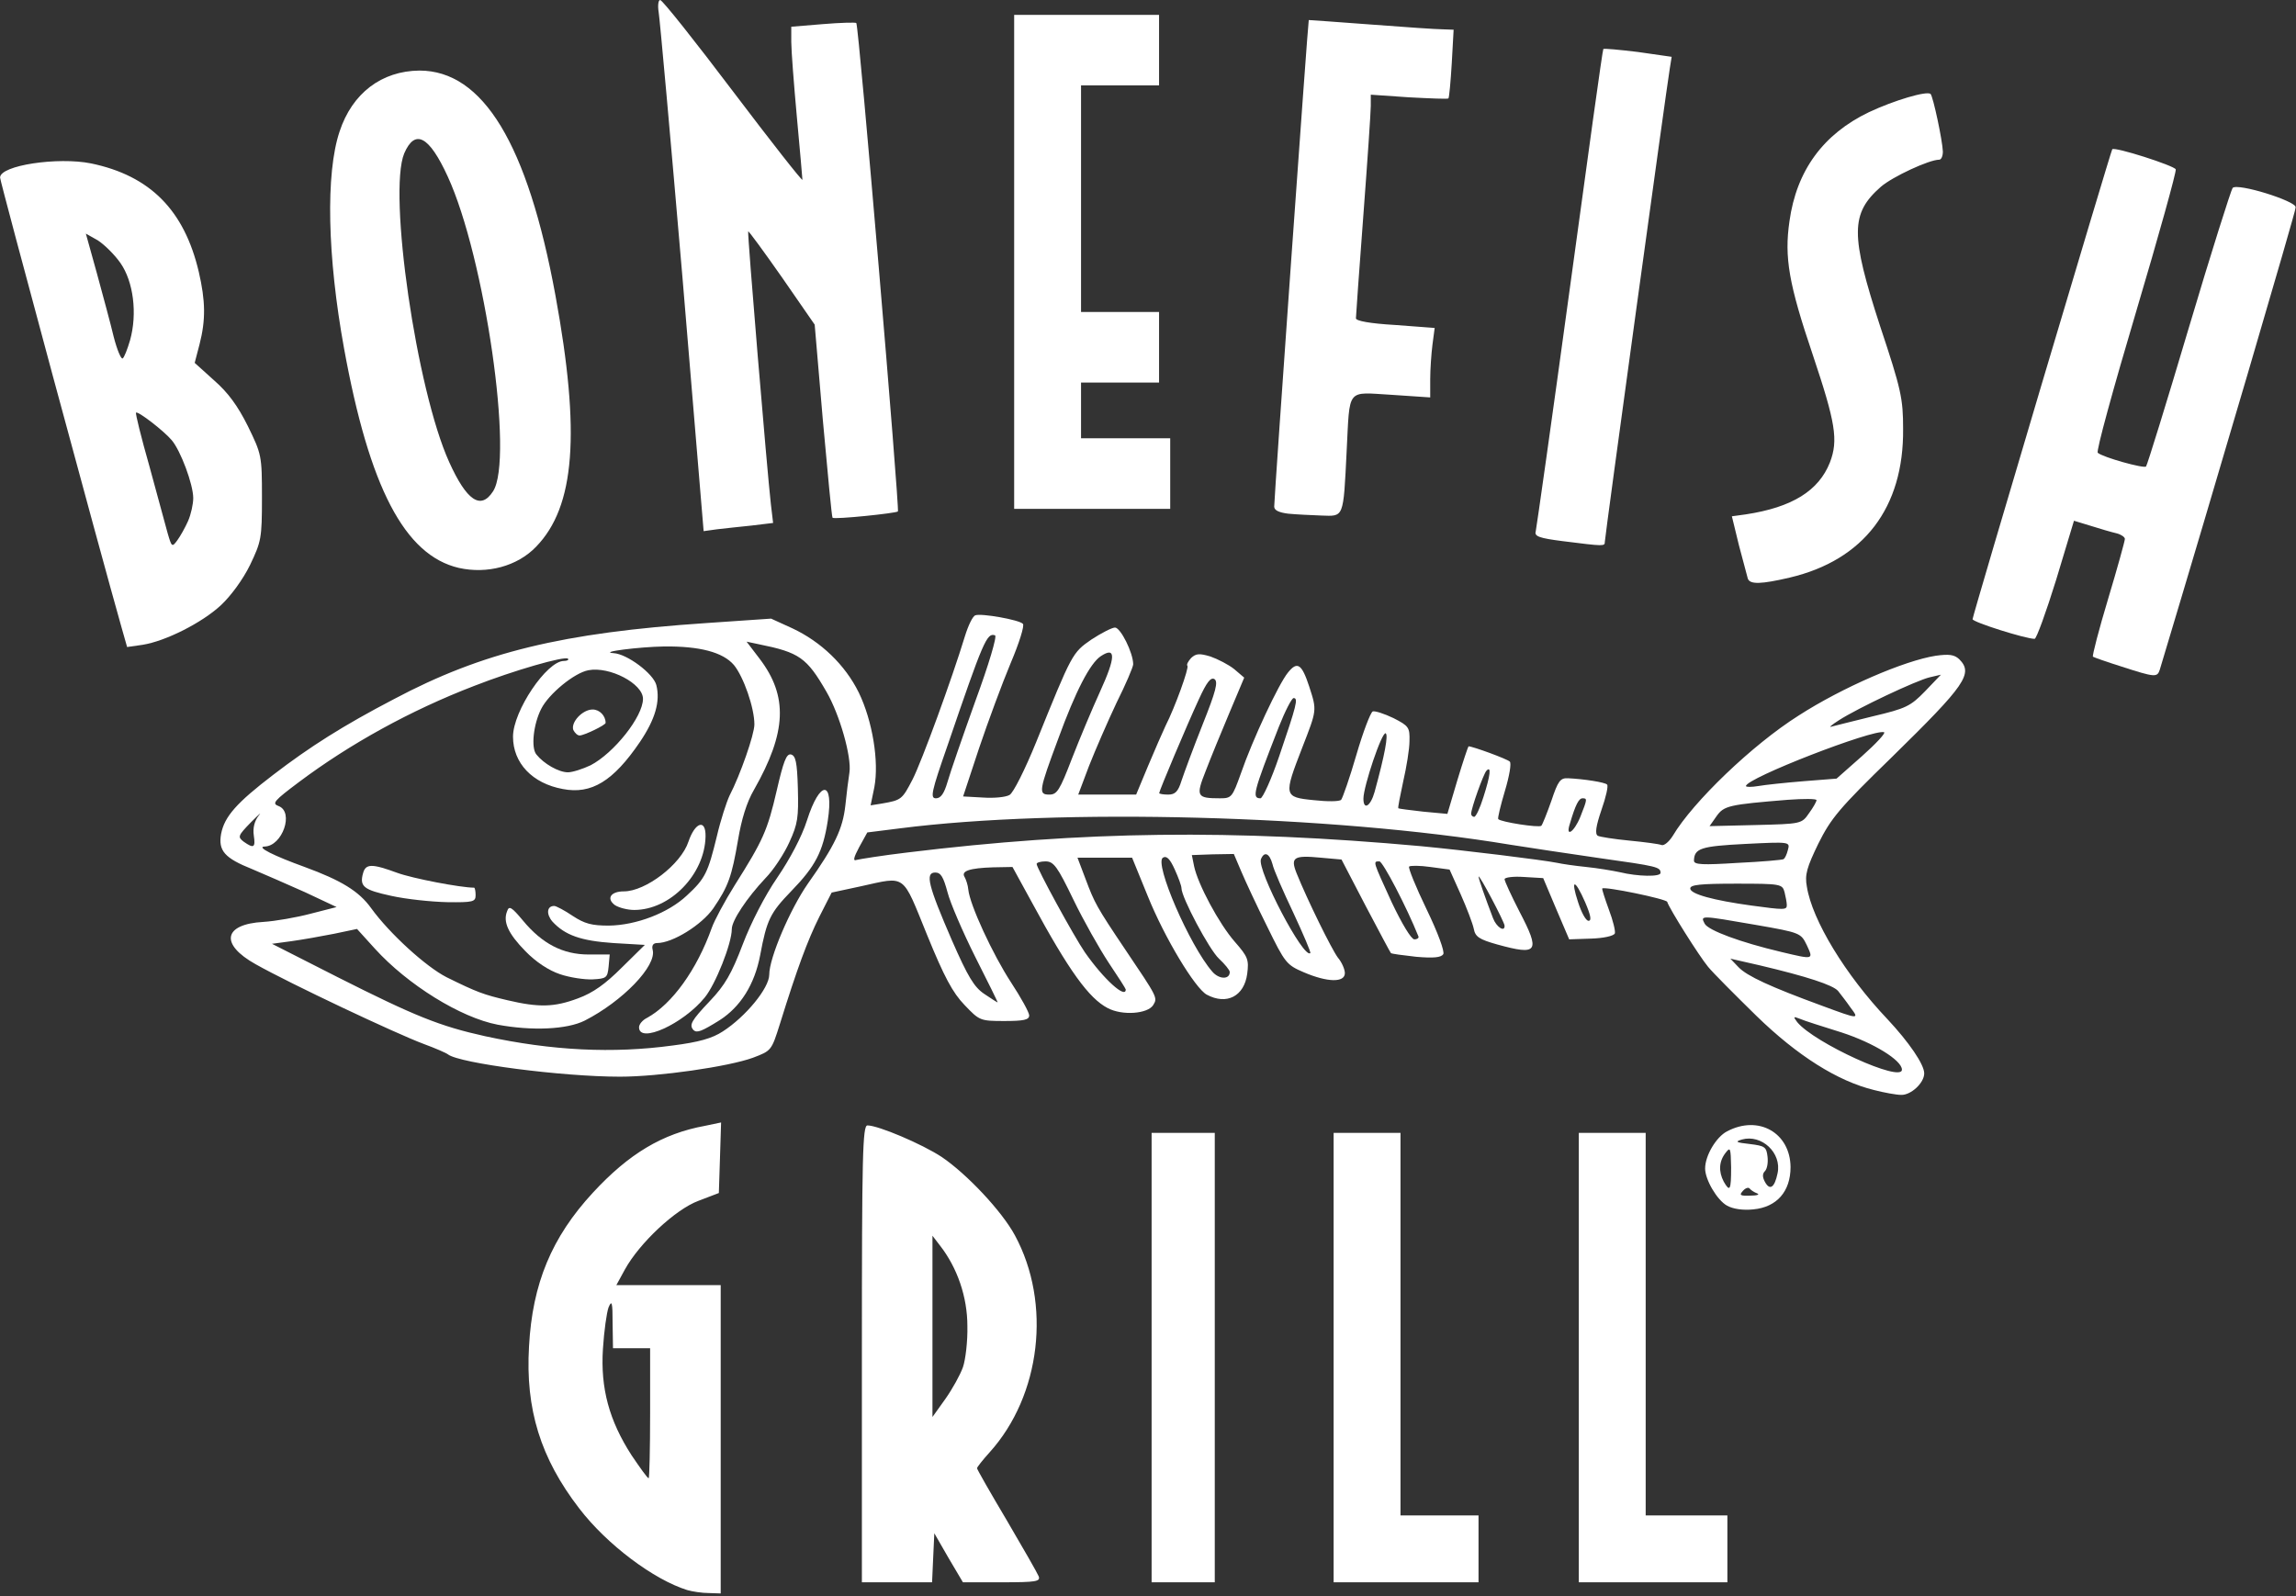 <svg width="2353" height="1636" viewBox="0 0 2353 1636" fill="none" xmlns="http://www.w3.org/2000/svg">
<rect x="0" y="0" width="2353" height="1636" fill="#333333" stroke="none"/>
<path d="M1920.6 1117.23C1883.29 1108.11 1842.19 1082.24 1799.96 1041.15C1778.24 1019.84 1755.79 997.4 1750.47 990.91C1741.34 979.888 1710.89 931.577 1708.6 924.351C1707.46 921.29 1644.68 908.37 1642.01 910.636C1641.62 911.401 1644.68 920.922 1648.84 932.342C1653.04 943.364 1655.7 954.416 1654.94 956.681C1653.81 959.345 1643.15 961.641 1630.59 962.009L1608.14 962.774L1594.82 931.577L1581.5 900.012L1561.71 898.849C1551.05 898.083 1541.93 899.247 1541.93 901.145C1541.93 903.043 1548.76 917.892 1557.15 934.24C1578.83 975.694 1576.17 979.521 1534.67 968.101C1515.65 962.774 1511.85 960.11 1510.32 951.752C1509.18 946.425 1503.09 930.444 1497 916.728L1485.57 891.256L1465.79 888.592C1455.13 887.062 1445.24 887.062 1444.1 888.194C1442.97 889.358 1450.96 909.135 1461.99 931.944C1473.78 956.314 1480.64 975.326 1479.11 977.99C1476.84 981.419 1469.22 982.184 1451.33 980.653C1437.64 979.123 1426.22 977.623 1425.45 976.857C1424.68 976.092 1413.26 954.416 1399.57 928.546L1374.82 880.969L1353.51 879.071C1325.73 876.407 1322.3 878.704 1328.79 895.052C1339.82 922.453 1364.56 972.663 1371.03 981.419C1375.22 986.348 1378.25 993.573 1378.25 997.4C1378.25 1007.29 1360.37 1006.89 1336.39 996.635C1318.5 989.012 1316.97 987.113 1298.72 949.824C1288.06 928.546 1276.27 903.043 1272.07 893.154L1264.47 875.275L1242.76 875.642L1221.44 876.407L1223.74 887.827C1227.54 906.074 1249.22 946.793 1265.61 965.438C1278.93 980.653 1280.06 983.684 1278.16 998.166C1275.1 1020.97 1257.22 1030.5 1236.67 1019.44C1224.87 1012.98 1193.66 961.641 1176.18 918.259L1160.19 879.071H1104.23L1112.59 901.145C1121.75 925.484 1123.65 929.281 1153.33 973.428C1186.44 1022.51 1186.44 1022.51 1181.87 1030.1C1176.18 1039.25 1149.9 1041.15 1135.08 1033.16C1116.03 1023.27 1095.47 995.104 1057.4 924.719L1037.62 888.592L1017.83 888.96C993.486 889.725 984.727 892.756 988.525 898.849C990.056 901.512 991.955 907.237 992.353 911.799C993.854 927.382 1017.47 978.357 1036.12 1006.89C1046.38 1022.51 1054.74 1037.72 1054.74 1040.75C1054.74 1045.31 1049.04 1046.48 1029.26 1046.48C1004.51 1046.48 1003.75 1046.08 988.525 1030.1C976.366 1017.55 967.606 1001.2 950.088 958.212C924.208 894.685 929.169 898.083 882.341 908.37L852.295 914.83L839.708 939.567C827.549 963.907 816.89 992.838 799.372 1049.14C790.612 1076.91 790.612 1076.91 771.593 1084.13C746.479 1093.26 675.301 1103.54 635.333 1103.54C575.978 1103.54 470.927 1089.83 459.136 1080.71C457.237 1079.17 445.813 1074.25 434.389 1070.05C405.844 1059.4 297.761 1008.42 261.989 988.277C225.083 967.703 228.881 947.16 269.983 944.894C282.172 944.129 303.856 940.333 318.312 936.506L344.958 929.679L312.616 914.463C294.729 906.472 270.35 895.818 258.559 890.858C230.014 879.469 223.552 871.846 226.584 854.732C230.014 836.852 242.571 822.769 279.875 794.235C317.547 765.334 351.818 743.628 403.578 716.625C494.54 668.313 576.345 648.536 723.631 638.616L790.245 634.054L811.929 643.943C841.239 657.659 865.986 681.233 880.074 709.767C894.132 738.698 900.992 780.55 896.061 806.788L892.233 825.432L904.055 823.534C923.84 820.105 924.606 819.34 935.264 798.797C944.759 780.152 975.6 695.684 988.923 651.934C992.353 640.912 996.916 631.391 999.581 630.656C1005.28 628.36 1044.48 635.218 1048.28 639.381C1050.18 640.912 1044.48 659.19 1035.72 679.733C1026.96 700.643 1012.51 739.831 1003.38 766.834L987.024 816.309L1007.57 817.442C1018.6 818.207 1030.79 817.074 1034.59 814.778C1038.39 812.88 1050.58 788.541 1062 760.374C1098.9 669.079 1098.9 669.079 1118.69 655.363C1128.58 648.903 1139.64 643.208 1142.67 643.208C1148.37 643.208 1161.32 669.079 1161.32 680.866C1161.32 683.529 1153.7 701.409 1144.2 720.421C1135.04 739.831 1122.49 768.732 1116.03 785.112L1105 814.411H1164.35L1176.54 785.112C1183.4 768.732 1191.4 750.485 1194.43 744.026C1204.32 724.615 1218.78 684.295 1216.88 682.396C1215.75 681.233 1217.65 677.804 1220.68 674.406C1225.64 669.813 1229.07 669.446 1240.49 672.875C1248.09 675.538 1259.15 681.233 1264.84 685.795L1275.1 694.551L1259.88 730.708C1251.52 750.485 1240.49 777.488 1235.53 790.439C1225.27 816.309 1226.41 818.207 1250.39 818.207C1262.18 818.207 1262.94 817.074 1271.7 792.704C1283.49 758.476 1310.51 700.643 1320.03 689.224C1329.53 677.437 1334.12 680.468 1341.72 703.674C1349.71 728.412 1349.71 727.279 1334.49 766.467C1315.47 815.544 1315.47 817.074 1346.28 820.105C1360 821.636 1372.56 821.636 1374.46 819.738C1375.99 817.809 1383.22 797.266 1390.05 773.692C1396.91 750.087 1404.53 730.31 1406.8 729.177C1409.1 728.412 1418.59 731.473 1428.12 736.035C1443.7 744.026 1444.87 745.526 1444.47 759.609C1444.47 767.6 1441.44 786.244 1438.01 801.093C1434.98 815.544 1432.31 828.096 1433.08 828.463C1433.44 828.861 1444.87 830.362 1458.56 831.892L1483.31 834.189L1493.57 799.562C1499.29 780.55 1504.62 764.936 1504.99 764.936C1509.18 764.936 1544.56 777.886 1547.22 780.55C1549.15 782.05 1546.86 795.368 1542.29 810.584C1537.73 825.8 1534.67 838.75 1535.43 839.516C1538.1 842.547 1577.3 848.639 1579.6 846.343C1580.73 845.21 1585.29 833.791 1589.86 820.871C1596.72 800.328 1599.01 797.266 1606.98 797.664C1623.36 798.429 1645.05 801.828 1646.95 804.124C1648.48 805.257 1645.81 817.074 1641.25 829.994C1635.52 846.741 1634.39 854.732 1637.45 856.63C1639.72 857.763 1654.17 860.059 1669.79 861.559C1685.38 863.09 1700.24 864.988 1702.9 866.151C1705.57 866.886 1710.5 862.722 1714.33 856.63C1734.88 822.003 1795.76 763.405 1843.33 733.371C1888.26 704.44 1951.81 677.069 1983.78 672.11C1997.47 670.211 2002.8 670.977 2007.76 675.538C2022.59 690.356 2014.59 701.776 1938.48 776.356C1884.83 828.463 1876.43 838.75 1863.51 864.62C1851.72 888.96 1849.42 896.583 1851.72 908.737C1857.05 942.996 1891.29 999.298 1934.29 1044.58C1956.37 1068.15 1971.99 1090.99 1971.99 1100.12C1971.99 1110 1958.27 1122.56 1948.38 1122.19C1943.45 1122.19 1930.86 1119.89 1920.6 1117.23ZM1949.14 1096.32C1949.14 1086.8 1920.23 1068.92 1887.49 1058.26C1868.07 1052.17 1848.66 1046.08 1844.49 1044.18C1837.63 1041.52 1837.63 1041.92 1841.83 1047.61C1859.31 1068.92 1949.14 1110 1949.14 1096.32ZM689.39 1071.58C716.035 1068.15 729.726 1064.36 740.782 1057.13C764.365 1041.92 788.346 1012.62 788.346 998.9C788.346 981.786 809.662 931.944 827.916 905.707C855.695 866.519 863.689 849.404 866.353 825.432C867.517 814.013 869.416 798.797 870.549 791.572C872.846 775.958 860.657 732.606 846.966 709.001C826.783 674.008 819.157 668.681 777.688 660.323L765.131 657.659L778.453 675.14C807.764 713.594 806.232 750.485 772.726 809.451C765.131 822.402 759.802 840.281 756.371 860.824C749.909 898.481 746.479 908.37 730.859 931.209C719.068 947.925 689.39 966.57 673.403 966.57C669.605 966.57 667.706 968.866 668.839 973.428C673.403 989.777 637.998 1026.3 599.193 1046.08C580.909 1055.23 545.136 1056.73 510.13 1050.27C472.06 1043.05 417.636 1009.19 384.16 972.295L365.876 952.12L342.293 957.079C328.97 959.743 309.553 963.141 298.527 964.672L278.742 967.336L346.091 1001.56C425.262 1041.52 450.774 1051.8 497.205 1062.06C565.687 1076.91 628.105 1079.94 689.39 1071.58ZM1896.25 1032.39C1892.05 1026.3 1886.36 1019.08 1883.69 1015.65C1878.36 1009.55 1851.72 1000.83 1803.39 989.41L1773.31 982.552L1781.67 991.308C1790.43 1000.43 1814.41 1011.48 1867.31 1030.86C1905.38 1044.95 1905.74 1044.95 1896.25 1032.39ZM592.333 1023.27C607.952 1017.55 620.51 1008.42 637.263 991.675L660.845 968.468L628.503 966.57C595.395 964.305 579.01 958.58 566.085 944.496C559.623 936.904 560.358 928.546 567.984 928.546C569.883 928.546 578.642 933.107 587.004 938.802C599.193 946.793 606.421 948.691 623.94 948.691C652.086 948.323 684.826 935.771 703.846 917.892C722.896 900.379 725.561 894.287 734.687 856.997C738.485 840.648 744.58 822.003 747.612 815.544C758.668 794.235 773.124 752.751 773.124 742.495C773.124 725.381 762.068 693.785 752.175 681.631C740.782 668.313 716.801 662.221 680.631 662.588C655.149 662.986 612.516 668.313 628.871 669.446C642.592 670.211 669.605 690.356 672.637 702.174C676.833 718.89 671.504 737.168 655.884 760.374C628.503 800.695 606.054 814.411 576.743 808.686C545.534 802.991 525.749 782.05 525.749 755.047C525.749 728.81 560.358 677.437 577.877 677.437C581.307 677.437 583.206 676.304 582.073 675.14C578.642 672.11 526.117 687.325 486.149 702.939C420.699 728.044 358.281 762.67 306.521 801.46C280.641 820.871 278.344 823.534 285.572 826.198C301.559 832.29 289.4 867.284 271.116 867.651C262.357 868.049 280.641 877.173 312.217 888.592C349.521 902.278 367.806 913.299 380.363 930.811C399.382 957.079 436.686 990.91 457.604 1001.56C489.211 1017.18 495.674 1019.44 520.022 1025.17C552.364 1032.76 567.984 1032.39 592.333 1023.27ZM999.581 981.021C986.626 955.151 973.701 925.117 971.037 914.463C966.841 898.849 964.176 894.287 958.479 894.287C947.821 894.287 951.221 907.605 975.6 963.907C991.955 1001.2 998.417 1011.85 1008.71 1018.71C1015.94 1023.64 1022.03 1027.43 1022.4 1027.43C1022.8 1027.43 1012.51 1006.52 999.581 981.021ZM1153.7 1014.15C1153.7 1013.38 1145.7 1000.83 1136.21 986.746C1126.68 972.295 1110.33 943.364 1100.04 922.055C1083.68 888.194 1079.89 882.867 1071.49 882.867C1066.56 882.867 1062.37 884.031 1062.37 885.531C1062.37 889.725 1100.8 960.11 1111.83 976.092C1131.25 1003.86 1153.7 1024.04 1153.7 1014.15ZM1260.28 996.237C1260.28 994.339 1255.32 988.277 1249.22 982.552C1239.33 973.428 1210.79 919.79 1210.79 910.268C1210.79 907.972 1207.75 899.614 1203.96 891.256C1198.99 880.204 1195.56 876.805 1191.77 879.071C1182.64 884.765 1219.18 969.234 1242.39 995.869C1249.22 1003.86 1260.28 1004.23 1260.28 996.237ZM1851.72 968.866C1845.62 956.314 1845.23 955.916 1799.19 947.925C1742.1 938.037 1742.47 938.037 1747.03 946.793C1750.86 953.651 1783.57 965.805 1825.44 975.694C1858.95 983.684 1858.55 983.684 1851.72 968.866ZM1325.36 935.373C1315.07 913.697 1305.18 891.256 1304.04 885.531C1300.98 874.509 1295.68 872.213 1292.25 880.602C1288.06 891.623 1336.02 983.317 1342.85 976.857C1343.61 976.092 1335.62 957.447 1325.36 935.373ZM1453.63 959.743C1441.44 929.281 1417.09 882.867 1413.66 882.867C1406.8 882.867 1406.8 882.102 1426.22 924.719C1436.87 947.16 1446.37 962.774 1449.43 962.774C1452.46 962.774 1454.36 961.243 1453.63 959.743ZM1541.93 948.691C1541.53 944.496 1515.65 895.42 1515.28 898.481C1515.28 900.747 1522.11 920.157 1530.1 941.098C1533.53 950.222 1542.29 955.916 1541.93 948.691ZM1624.5 924.719C1613.84 900.379 1609.27 900.379 1617.27 924.719C1620.7 935.373 1625.26 943.762 1627.93 943.762C1631.36 943.762 1630.19 938.037 1624.5 924.719ZM1831.17 927.78C1831.17 925.117 1830 919.024 1828.87 914.463C1826.6 906.074 1825.07 905.707 1779.41 905.707C1742.47 905.707 1732.21 906.839 1732.21 910.636C1732.21 916.361 1756.19 922.821 1795 928.148C1828.5 932.709 1831.17 932.709 1831.17 927.78ZM1701.77 894.685C1701.77 888.592 1698.34 887.827 1638.95 879.469C1607.38 874.877 1566.64 868.815 1547.62 865.753C1364.56 835.321 1085.58 828.096 922.309 849.006L888.833 853.201L880.442 868.417C874.745 879.071 873.979 882.867 877.777 881.367C880.84 880.602 904.055 876.805 929.935 873.744C1110.7 851.67 1262.94 849.772 1456.29 867.284C1500.43 871.478 1581.1 881.367 1595.95 884.398C1600.91 885.531 1614.24 887.429 1625.63 888.592C1637.05 889.725 1652.67 892.389 1659.9 893.92C1678.55 898.481 1701.77 898.849 1701.77 894.685ZM1827.74 880.602C1829.27 879.836 1831.17 875.642 1832.3 871.08C1834.6 862.722 1834.2 862.722 1788.53 864.988C1742.87 867.284 1736.38 869.549 1736.01 882.102C1736.01 886.296 1744.77 886.694 1780.91 884.398C1805.29 883.265 1826.6 881.367 1827.74 880.602ZM260.09 856.232C258.957 848.639 260.856 841.414 265.021 836.087C268.849 831.525 265.419 834.556 257.426 842.547C243.705 856.63 243.337 857.763 249.799 862.722C260.09 869.948 261.989 868.815 260.09 856.232ZM1619.56 837.219C1626.79 818.973 1626.79 818.207 1621.83 818.207C1618.03 818.207 1614.6 824.667 1608.91 844.077C1603.95 858.895 1613.07 853.201 1619.56 837.219ZM1853.98 833.423C1858.18 827.698 1861.61 821.636 1861.61 820.105C1861.61 818.575 1848.29 818.575 1832.3 819.738C1771.78 824.667 1766.85 825.8 1759.22 836.454L1752 846.741L1799.19 845.608C1845.99 844.445 1846.39 844.445 1853.98 833.423ZM1520.21 817.074C1527.44 794.603 1528.6 784.346 1523.27 790.041C1520.21 793.47 1507.65 828.463 1507.65 834.189C1507.65 835.689 1509.18 837.219 1510.72 837.219C1512.62 837.219 1516.78 828.096 1520.21 817.074ZM1408.7 811.747C1419.36 772.927 1422.79 753.516 1420.12 751.618C1416.32 749.353 1397.27 806.022 1397.27 818.575C1397.27 830.76 1404.53 826.565 1408.7 811.747ZM971.037 801.46C973.701 791.939 986.626 754.68 999.581 718.523C1013.27 681.233 1022.03 651.934 1019.73 651.199C1011.37 648.138 1007.57 657.261 971.037 764.171C954.284 812.115 953.15 818.207 959.215 818.207C964.176 818.207 967.606 813.247 971.037 801.46ZM1310.91 775.223C1328.79 722.717 1330.69 715.492 1325.73 715.492C1323.83 715.492 1316.97 728.81 1310.51 745.158C1284.26 812.482 1282.73 818.207 1291.86 818.207C1294.15 817.809 1302.91 798.797 1310.91 775.223ZM1098.54 777.488C1106.53 756.945 1119.46 726.146 1127.45 708.634C1143.44 673.64 1143.8 662.221 1128.21 672.477C1117.16 679.733 1102.33 708.267 1084.45 757.343C1064.66 810.584 1063.9 814.411 1075.32 814.411C1083.32 814.411 1085.95 810.216 1098.54 777.488ZM1210.79 800.328C1213.45 792.337 1222.97 766.467 1232.5 742.495C1246.19 708.267 1248.49 698.745 1244.66 696.082C1240.86 693.785 1236.67 699.112 1228.67 716.625C1216.51 742.862 1187.97 810.584 1187.97 812.88C1187.97 813.645 1192.13 814.411 1197.1 814.411C1204.32 814.411 1207.39 811.349 1210.79 800.328ZM1848.29 800.695L1882.16 798.031L1908.41 774.825C1922.5 762.272 1932.79 751.251 1930.86 750.485C1919.83 747.057 1789.3 797.664 1789.3 805.655C1789.3 806.788 1795 806.788 1801.86 805.655C1808.32 804.491 1829.27 802.226 1848.29 800.695ZM605.288 784.346C629.269 771.794 658.947 734.504 658.947 716.257C658.947 700.643 624.675 682.764 602.991 686.958C588.535 689.622 562.288 711.298 554.661 726.513C546.668 742.127 544.003 766.467 549.7 773.294C557.326 782.816 572.548 791.572 582.073 791.572C586.636 791.572 597.294 788.143 605.288 784.346ZM1919.47 734.137C1953.34 726.146 1957.9 723.85 1972.73 708.634L1989.11 691.52L1977.69 694.183C1964.36 697.214 1903.85 725.748 1884.43 738.3C1877.2 742.862 1873.77 745.924 1876.83 744.76C1879.86 744.026 1899.28 739.066 1919.47 734.137Z" fill="white"/>
<path d="M654.902 1052.92C654.902 1049.88 658.3 1045.67 662.891 1043.37C688.755 1029.27 714.221 993.782 729.433 951.043C732.096 943.429 742.747 923.595 753.032 907.169C781.925 861.391 786.486 851.474 796.005 810.271C802.861 780.519 805.891 772.506 810.452 773.243C815.411 774.41 816.91 780.888 817.676 807.968C818.441 837.75 817.676 844.228 808.922 863.295C803.596 875.115 792.577 891.91 784.221 900.322C765.581 920.156 749.971 943.429 749.971 952.21C749.971 967.07 733.228 1009.04 722.209 1022.4C700.141 1049.48 654.902 1070.08 654.902 1052.92Z" fill="white"/>
<path d="M710.869 1055.91C705.937 1050.58 708.204 1046.39 727.627 1025.85C742.853 1009.87 749.715 998.079 761.142 968.015C769.506 945.972 783.966 917.806 796.526 899.56C809.485 880.517 821.648 857.709 826.978 840.963C840.305 799.112 854.795 799.112 848.301 841.33C843.368 872.925 835.74 887.742 810.986 913.245C789.296 935.685 785.865 942.543 779.033 979.067C773.305 1009.13 758.845 1031.94 737.522 1045.62C719.263 1057.04 714.3 1058.94 710.869 1055.91ZM573.836 998.477C562.409 994.65 549.082 985.925 538.421 974.873C520.897 956.993 515.199 944.809 519.764 933.787C521.663 928.093 524.329 929.593 535.756 943.309C555.546 967.28 576.869 978.301 603.154 978.301H624.844L623.711 990.854C622.547 1002.27 621.413 1003.04 607.321 1003.8C598.957 1004.17 583.731 1001.88 573.836 998.477ZM630.175 927.695C621.045 920.868 625.978 913.612 639.304 913.612C661.76 913.612 697.941 885.844 705.538 862.638C712.401 842.493 723.43 839.064 723.062 857.311C722.296 896.131 686.881 932.655 649.965 932.655C643.103 932.655 634.372 930.358 630.175 927.695ZM400.989 918.204C372.835 912.112 368.24 908.683 372.069 894.998C374.735 885.079 381.199 885.079 407.086 894.6C422.679 900.325 472.187 909.816 485.881 909.816C486.647 909.816 487.413 913.245 487.413 917.439C487.413 924.266 485.115 925.031 458.094 924.664C441.735 924.266 416.215 921.602 400.989 918.204ZM587.53 748.138C584.865 740.147 597.058 727.197 607.321 727.197C614.551 727.197 620.647 733.688 620.647 740.913C620.647 743.178 598.559 753.832 593.994 753.832C591.727 753.832 589.062 751.169 587.53 748.138Z" fill="white"/>
<mask id="mask0_372_21" style="mask-type:luminance" maskUnits="userSpaceOnUse" x="0" y="0" width="2353" height="1636">
<path d="M0 0H2352.8V1635.2H0V0Z" fill="white"/>
</mask>
<g mask="url(#mask0_372_21)">
<path d="M704.341 1629.74C670.09 1619.08 622.115 1583.3 593.563 1545.99C553.982 1494.58 538.358 1444.34 542.157 1380C545.588 1315.67 565.378 1268.09 607.655 1222.38C644.571 1182.44 678.821 1161.88 722.63 1153.88L738.989 1150.45L737.856 1186.6L736.692 1222.78L715.768 1230.78C692.148 1239.54 655.232 1274.16 640.374 1301.21L631.643 1317.2H738.591V1633.18L726.429 1632.78C719.567 1632.78 709.671 1631.28 704.341 1629.74ZM666.261 1448.54V1381.9H628.212L627.813 1356.41C627.813 1334.69 627.047 1332.03 623.647 1340.02C621.717 1345.36 619.052 1364.41 617.918 1382.3C615.253 1423.02 624.382 1456.13 647.236 1491.55C655.998 1504.51 663.596 1515.14 664.76 1515.14C665.526 1515.14 666.261 1485.08 666.261 1448.54ZM883.282 1387.63C883.282 1183.57 884.018 1153.49 888.981 1153.49C900.009 1153.49 944.951 1172.54 965.11 1185.84C990.997 1203.36 1026.78 1241.44 1040.11 1266.16C1077.82 1335.86 1066.76 1430.25 1014.22 1488.51C1006.99 1496.51 1001.29 1503.74 1001.29 1504.87C1001.29 1506.01 1014.98 1530 1031.74 1558.18C1048.5 1586.73 1063.33 1612.62 1064.49 1615.65C1066.39 1620.98 1061.83 1621.75 1026.78 1621.75H986.83L971.972 1596.63L957.512 1571.51L956.348 1596.63L955.214 1621.75H883.282V1387.63ZM986.83 1401.33C989.495 1393.7 991.762 1374.67 991.395 1359.08C991.395 1329.36 981.101 1299.31 963.21 1276.46L955.613 1266.56V1452.33L968.939 1433.68C976.169 1423.41 984.165 1408.92 986.83 1401.33ZM1180.2 1391.43V1161.11H1244.93V1621.75H1180.2V1391.43ZM1366.74 1391.43V1161.11H1435.27V1553.22H1515.23V1621.75H1366.74V1391.43ZM1618.01 1391.43V1161.11H1686.54V1553.22H1770.27V1621.75H1618.01V1391.43ZM1769.9 1235.71C1759.64 1230.01 1747.45 1209.06 1747.45 1197.66C1747.45 1184.34 1758.87 1165.28 1769.9 1159.58C1802.25 1142.46 1834.64 1161.11 1835 1196.13C1835 1221.25 1820.91 1237.24 1796.92 1239.54C1786.26 1240.67 1776 1239.14 1769.9 1235.71ZM1800.75 1223.15C1797.69 1222.02 1794.26 1219.72 1793.12 1218.22C1791.99 1216.69 1788.93 1217.45 1786.26 1220.49C1782.1 1225.05 1783.23 1225.82 1793.89 1225.45C1800.75 1225.45 1803.79 1224.31 1800.75 1223.15ZM1774.1 1196.5C1773.7 1176.34 1773.33 1175.21 1768.37 1181.67C1761.54 1190.43 1761.14 1200.69 1766.47 1210.99C1772.94 1222.38 1774.1 1219.72 1774.1 1196.5ZM1821.68 1202.59C1826.24 1181.67 1805.32 1162.25 1785.13 1167.95C1777.53 1170.24 1779.43 1171.01 1793.12 1172.54C1808.75 1174.44 1810.25 1175.57 1811.41 1185.47C1812.15 1191.57 1811.02 1198.03 1808.75 1200.33C1806.08 1202.99 1806.08 1206.42 1808.75 1211.36C1813.68 1220.49 1818.64 1217.45 1821.68 1202.59ZM2174.57 683.324C2158.97 678.391 2146.01 673.827 2144.88 673.061C2144.11 671.927 2150.98 645.274 2160.5 613.659C2170 582.073 2177.63 554.287 2177.63 552.388C2177.63 550.488 2173.83 547.823 2169.27 546.659C2164.3 545.525 2152.51 542.094 2142.98 539.061L2125.46 533.731L2107.2 594.266C2096.91 627.383 2087.01 654.771 2085.11 654.771C2075.98 654.771 2021.54 637.646 2021.54 634.613C2021.54 631.182 2163.17 154.923 2164.67 153.024C2166.6 149.991 2228.27 169.782 2229.77 173.58C2230.54 175.878 2212.28 241.744 2189.06 319.773C2165.84 397.801 2147.94 462.902 2149.84 464.066C2154.78 468.63 2197.05 480.425 2199.32 478.127C2200.45 476.994 2220.27 413.058 2243.1 336.132C2265.95 259.237 2286.51 194.535 2288.04 192.636C2292.97 187.305 2352.74 205.931 2352.74 212.426C2352.74 216.593 2268.62 502.881 2213.41 686.387C2210.75 694.383 2208.85 694.383 2174.57 683.324ZM124.534 642.977C103.212 567.981 0.062 186.141 0.062 181.975C0.062 169.414 59.434 160.652 93.317 167.484C153.852 180.044 188.869 215.459 203.727 278.66C210.589 308.346 210.957 327.769 204.493 352.89L199.53 371.914L219.351 389.805C233.811 402.397 243.706 416.091 253.969 436.647C268.061 465.567 268.46 466.731 268.46 510.111C268.46 551.989 267.694 555.053 256.267 579.041C249.037 593.868 236.476 610.993 226.183 620.521C206.79 638.412 169.844 657.069 146.255 660.868L130.263 663.165L124.534 642.977ZM192.698 534.098C195.731 527.236 198.029 516.605 198.029 510.509C198.029 496.417 185.07 461.768 175.941 451.107C167.945 441.61 141.292 421.023 139.392 422.953C138.627 423.688 144.723 448.442 153.087 477.76C161.082 507.078 169.476 537.897 171.744 546.291C175.941 560.751 176.308 561.119 181.639 553.889C184.702 549.722 189.635 540.961 192.698 534.098ZM133.296 348.693C140.924 321.305 136.727 288.555 123.401 269.531C117.304 260.769 106.643 250.475 100.179 246.309L87.986 239.447L99.413 280.559C105.51 303.015 113.506 332.333 116.538 345.292C119.97 358.618 124.167 368.514 125.698 367.35C127.2 366.584 130.631 357.853 133.296 348.693ZM1791.22 593.102C1790.46 590.437 1786.26 574.843 1782.1 558.852L1774.87 529.166L1788.93 527.236C1836.9 520.006 1863.92 502.881 1875.35 473.961C1884.11 451.107 1881.08 433.216 1857.86 363.918C1833.1 290.853 1828.54 263.802 1833.87 226.886C1841.1 174.714 1868.52 137.431 1915.33 114.975C1941.22 102.782 1974.73 92.887 1978.53 96.318C1981.2 99.351 1990.69 143.895 1991.09 155.322C1991.09 159.886 1989.56 163.685 1987.29 163.685C1977 163.685 1939.32 181.209 1927.52 191.472C1896.3 218.89 1896.3 240.58 1926.76 334.233C1948.45 399.333 1950.35 408.462 1950.35 439.68C1951.11 520.404 1910 574.078 1834.24 591.969C1804.92 598.831 1793.49 599.199 1791.22 593.102ZM470.225 582.073C414.621 569.115 378.471 499.45 352.585 357.087C335.459 263.036 333.56 177.777 348.02 134.765C360.948 95.552 391.032 72.698 429.847 72.33C494.947 72.33 540.656 147.326 569.208 302.648C595.095 443.877 589.366 519.271 549.387 560.384C529.994 580.542 499.144 588.537 470.225 582.073ZM505.241 503.647C526.931 470.897 496.877 263.434 458.798 180.81C439.773 139.33 425.282 131.702 414.254 157.221C397.496 197.568 426.814 399.731 460.329 473.563C478.22 513.174 492.68 523.07 505.241 503.647ZM1601.62 554.655C1577.67 551.622 1572.33 549.722 1573.84 544.759C1574.6 541.328 1590.59 429.019 1608.88 295.019C1627.14 161.02 1642.37 50.61 1643.13 50.242C1643.5 49.476 1659.89 51.008 1678.55 53.275L1713.17 58.238L1711.27 70.033C1707.87 90.221 1644.66 550.488 1644.66 555.421C1644.66 559.985 1643.9 559.985 1601.62 554.655ZM699.408 284.358C687.215 141.597 676.156 19.025 675.023 12.56C673.889 5.698 674.655 0 676.554 0C678.821 0 712.337 42.246 751.182 93.653C790.365 145.426 822.348 186.141 822.348 184.242C822.348 182.342 819.683 153.422 816.65 119.907C813.587 86.423 810.921 51.774 810.921 43.012V27.388L843.303 24.723C861.194 23.222 876.788 22.823 877.553 23.589C880.219 26.255 922.097 521.936 920.198 524.203C917.9 526.102 855.465 532.567 853.198 530.667C852.432 529.901 848.235 485.388 843.303 430.949L834.909 332.732L801.424 284.358C782.767 257.705 767.143 236.414 766.776 237.149C765.642 237.915 786.199 483.458 789.997 516.605L792.295 535.998L770.207 538.663C758.014 539.827 742.022 541.727 734.792 542.492L721.098 544.392L699.408 284.358ZM1320.3 526.501C1310.8 525.337 1305.84 523.07 1305.84 519.271C1305.84 509.345 1340.49 21.322 1341.25 20.556C1341.62 20.556 1370.17 22.456 1404.82 25.121C1439.47 27.786 1472.59 30.053 1478.68 30.053L1489.71 30.452L1487.81 64.702C1486.68 83.757 1485.15 100.117 1484.38 100.883C1483.61 101.648 1465.36 100.883 1443.64 99.718L1404.82 97.053V108.48C1404.82 114.577 1401.39 165.217 1397.19 220.79C1393.03 276.362 1389.59 323.572 1389.59 326.237C1389.59 328.902 1403.69 331.567 1429.94 333.099L1470.29 336.132L1468.02 353.288C1466.86 362.417 1465.72 378.777 1465.72 388.672V407.329L1426.14 404.664C1379.3 401.998 1383.5 396.668 1380.07 462.534C1376.64 531.831 1377.4 529.166 1354.18 528.4C1343.15 528.002 1327.93 527.236 1320.3 526.501ZM1039.34 268.366V15.226H1187.83V87.556H1107.87V319.773H1187.83V392.103H1107.87V449.207H1199.26V521.538H1039.34V268.366Z" fill="white"/>
</g>
</svg>
